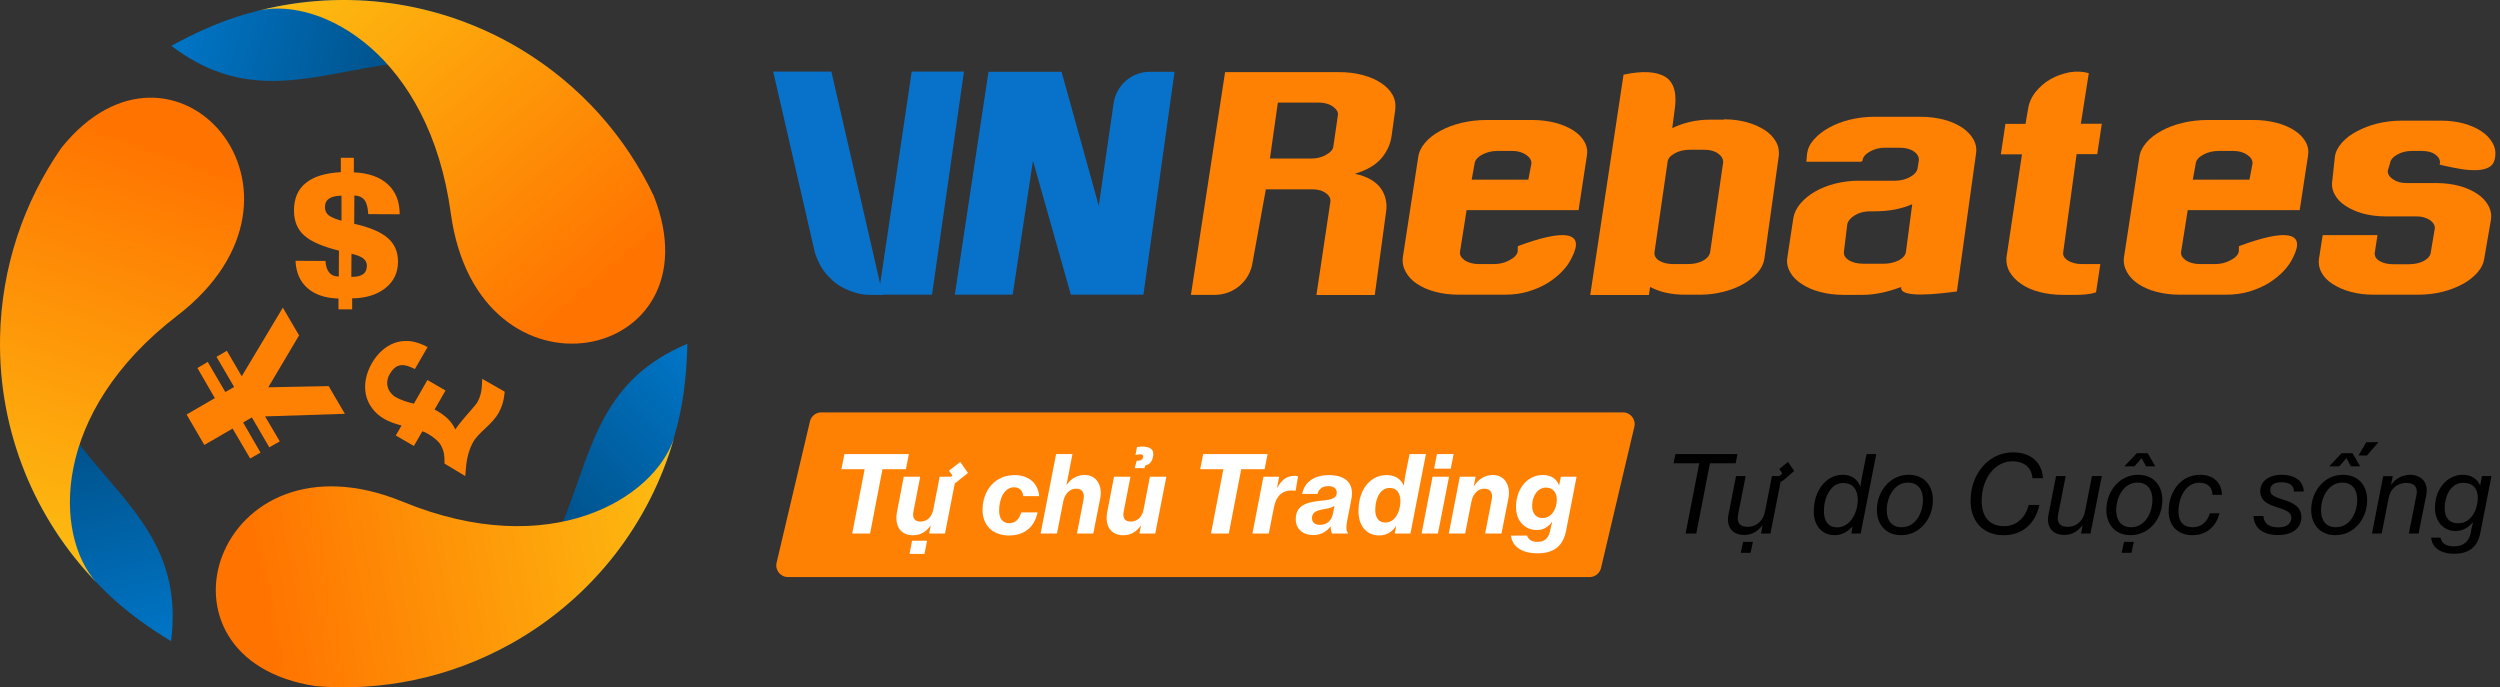 <svg width="291" height="80" viewBox="0 0 291 80" fill="none" xmlns="http://www.w3.org/2000/svg">
<rect x="0" y="0" width="291" height="80" fill="#333333" stroke="none"/>
<path d="M41.524 79.964C47.606 79.728 53.729 78.113 59.418 74.944C69.064 69.59 75.619 60.83 78.434 51.007C78.926 49.215 79.871 46.124 80.009 40.022C60.441 48.191 74.93 70.948 41.524 79.964Z" fill="url(#paint0_linear_501_630)"/>
<path d="M78.454 51.006C76.131 58.053 64.024 65.435 46.898 58.407C25.106 49.45 16.09 76.754 36.76 79.865C44.378 80.495 52.252 78.939 59.418 74.963C69.064 69.589 75.639 60.829 78.454 51.006Z" fill="url(#paint1_linear_501_630)"/>
<path d="M4.652 21.3C1.798 26.674 0.125 32.797 0.007 39.293C-0.19 50.317 4.081 60.396 11.188 67.758C12.487 69.077 14.692 71.459 19.909 74.628C22.645 53.604 -4.305 54.726 4.652 21.3Z" fill="url(#paint2_linear_501_630)"/>
<path d="M11.188 67.759C6.267 62.227 5.932 48.034 20.617 36.754C39.299 22.384 20.184 0.907 7.133 17.226C2.782 23.506 0.164 31.085 0.007 39.294C-0.19 50.337 4.101 60.396 11.188 67.759Z" fill="url(#paint3_linear_501_630)"/>
<path d="M73.808 18.682C70.56 13.524 66.091 9.036 60.501 5.69C51.032 0.02 40.165 -1.279 30.244 1.201C28.452 1.674 25.303 2.402 19.948 5.335C36.838 18.209 49.28 -5.728 73.808 18.682Z" fill="url(#paint4_linear_501_630)"/>
<path d="M30.263 1.201C37.508 -0.314 49.969 6.457 52.469 24.804C55.638 48.151 83.769 42.285 76.111 22.836C72.843 15.926 67.568 9.902 60.52 5.67C51.032 0.02 40.165 -1.279 30.263 1.201Z" fill="url(#paint5_linear_501_630)"/>
<path d="M41.189 18.367V20.06C42.882 20.139 44.201 20.592 45.126 21.438C46.051 22.285 46.524 23.446 46.524 24.942L42.862 24.923C42.823 24.175 42.685 23.623 42.429 23.289C42.173 22.954 41.779 22.777 41.248 22.757L41.228 26.045C43.02 26.458 44.319 26.99 45.126 27.698C45.933 28.387 46.327 29.313 46.327 30.454C46.327 31.734 45.835 32.758 44.87 33.525C43.906 34.293 42.626 34.706 40.992 34.726V36.006H39.398V34.746C37.842 34.706 36.642 34.293 35.775 33.525C34.909 32.758 34.456 31.695 34.397 30.356L37.882 30.376C37.921 30.966 38.059 31.399 38.315 31.714C38.571 32.029 38.945 32.187 39.437 32.187L39.456 29.175C37.547 28.702 36.189 28.112 35.401 27.403C34.614 26.694 34.22 25.73 34.22 24.509C34.22 23.112 34.673 22.029 35.598 21.301C36.504 20.553 37.862 20.139 39.673 20.041V18.367H41.189ZM40.913 29.529L40.894 32.226H40.972C41.543 32.226 41.976 32.128 42.272 31.911C42.567 31.695 42.705 31.36 42.705 30.927C42.705 30.592 42.567 30.317 42.311 30.1C42.055 29.884 41.583 29.706 40.913 29.529ZM39.752 22.777C39.122 22.777 38.63 22.895 38.315 23.112C37.98 23.328 37.823 23.663 37.823 24.116C37.823 24.509 37.96 24.805 38.236 25.041C38.512 25.277 39.023 25.494 39.752 25.691V22.777Z" fill="#FF8104"/>
<path d="M40.145 48.172L38.256 44.943L31.228 45.081L34.811 39.038L32.921 35.809L28.137 43.801L26.405 40.829L25.204 41.538L27.252 45.042L26.228 45.632L24.18 42.128L22.98 42.837L25.007 46.341L21.72 48.25L23.787 51.794L27.074 49.884L29.122 53.368L30.322 52.68L28.295 49.175L29.318 48.585L31.346 52.069L32.567 51.38L30.854 48.467L40.145 48.172Z" fill="#FF8104"/>
<path d="M51.74 53.959V53.664C51.74 53.329 51.721 52.994 51.662 52.719C51.603 52.443 51.504 52.167 51.366 51.911C51.111 51.419 50.579 50.947 49.811 50.494C49.614 50.376 49.398 50.278 49.162 50.199L48.177 51.911L46.071 50.691L46.74 49.53C45.894 49.313 45.264 49.057 44.791 48.801C44.181 48.447 43.689 48.033 43.335 47.541C42.961 47.049 42.705 46.498 42.587 45.927C42.468 45.356 42.468 44.746 42.587 44.116C42.705 43.506 42.941 42.876 43.295 42.266C43.61 41.715 43.984 41.242 44.417 40.848C44.85 40.455 45.343 40.14 45.854 39.943C46.366 39.746 46.937 39.667 47.508 39.687C48.079 39.726 48.669 39.884 49.28 40.159L49.772 40.396L48.295 42.955L47.862 42.758C46.74 42.246 45.972 42.482 45.362 43.545C45.205 43.801 45.126 44.077 45.087 44.333C45.047 44.589 45.067 44.844 45.146 45.081C45.205 45.317 45.323 45.533 45.48 45.73C45.638 45.927 45.835 46.104 46.051 46.222C46.563 46.518 47.272 46.774 48.177 46.99L49.752 44.234L51.858 45.455L50.579 47.679C50.697 47.718 50.795 47.778 50.894 47.837C51.681 48.289 52.272 48.801 52.646 49.372C52.784 49.569 52.902 49.766 53 50.002C53.099 49.845 53.197 49.687 53.355 49.49C53.512 49.293 53.67 49.096 53.847 48.88L54.398 48.23C54.595 48.014 54.772 47.797 54.929 47.62C55.087 47.443 55.225 47.266 55.343 47.128C55.481 46.951 55.54 46.872 55.559 46.833C55.874 46.282 56.052 45.632 56.091 44.943L56.13 44.096L58.748 45.593L58.709 45.927C58.63 46.695 58.394 47.443 58 48.132C57.725 48.604 57.233 49.175 56.445 49.904C55.756 50.534 55.303 51.045 55.107 51.4C54.614 52.246 54.319 53.309 54.221 54.608L54.162 55.416L51.74 53.959Z" fill="#FF8104"/>
<path d="M165.082 18.278C165.161 17.687 165.436 17.136 165.889 16.604C166.342 16.073 166.932 15.62 167.661 15.226C168.389 14.833 169.196 14.518 170.121 14.301C171.047 14.085 171.991 13.967 172.995 13.967H178.33C179.334 13.967 180.24 14.085 181.067 14.301C181.893 14.518 182.602 14.833 183.173 15.207C183.744 15.581 184.177 16.034 184.452 16.545C184.728 17.057 184.807 17.589 184.708 18.16L183.744 24.459H170.712L169.944 29.302C169.885 29.676 170.082 30.01 170.495 30.305C170.909 30.581 171.48 30.739 172.169 30.739H173.881C174.531 30.739 175.121 30.601 175.673 30.305C176.224 30.03 176.559 29.695 176.657 29.302L176.677 28.652C177.996 28.16 179.137 27.805 180.122 27.589C181.106 27.372 181.874 27.313 182.425 27.412C182.976 27.51 183.311 27.766 183.409 28.18C183.508 28.593 183.37 29.183 182.976 29.951C182.72 30.502 182.366 31.034 181.893 31.526C181.421 32.038 180.85 32.491 180.181 32.924C179.511 33.337 178.744 33.672 177.897 33.928C177.051 34.184 176.125 34.302 175.121 34.302H169.806C168.802 34.302 167.897 34.184 167.07 33.967C166.243 33.751 165.535 33.435 164.944 33.042C164.353 32.648 163.92 32.195 163.625 31.644C163.33 31.113 163.212 30.542 163.29 29.951L165.082 18.278ZM171.302 20.916H177.897L178.252 19.065C178.291 18.671 178.074 18.317 177.641 18.022C177.208 17.727 176.677 17.569 176.027 17.569H174.314C173.625 17.569 173.015 17.727 172.484 18.022C171.952 18.317 171.677 18.671 171.637 19.065L171.302 20.916Z" fill="#FF8104"/>
<path d="M200.673 13.888C201.638 13.888 202.504 14.006 203.311 14.223C204.118 14.439 204.807 14.754 205.398 15.128C205.989 15.522 206.422 15.955 206.717 16.487C207.012 16.998 207.111 17.55 207.052 18.14L205.378 30.089C205.3 30.66 205.044 31.192 204.611 31.703C204.158 32.215 203.607 32.668 202.918 33.062C202.229 33.456 201.441 33.751 200.595 33.967C199.729 34.184 198.823 34.302 197.898 34.302H196.146C195.319 34.302 194.571 34.223 193.882 34.066C193.193 33.908 192.583 33.672 192.071 33.397L191.933 34.341H185.102L188.98 8.691C191.185 8.219 192.799 8.317 193.843 8.947C194.886 9.597 195.24 10.935 194.906 12.963L194.65 14.912C196.008 14.262 197.484 13.928 199.059 13.928H200.673V13.888ZM200.575 18.908C200.595 18.514 200.398 18.16 199.984 17.865C199.571 17.569 199.02 17.432 198.37 17.432H196.697C196.028 17.432 195.417 17.569 194.906 17.865C194.394 18.16 194.118 18.495 194.098 18.908L192.583 29.361C192.543 29.755 192.72 30.089 193.134 30.345C193.547 30.601 194.098 30.739 194.787 30.739H196.461C197.169 30.739 197.76 30.601 198.232 30.345C198.705 30.089 198.98 29.755 199.059 29.361L200.575 18.908Z" fill="#FF8104"/>
<path d="M227.781 33.928C223.253 34.538 221.087 34.361 221.304 33.396C220.576 33.672 219.828 33.908 219.08 34.065C218.331 34.223 217.583 34.321 216.816 34.321H214.611C213.607 34.321 212.701 34.203 211.875 33.987C211.048 33.77 210.319 33.455 209.729 33.061C209.119 32.668 208.666 32.215 208.371 31.683C208.075 31.152 207.957 30.62 208.036 30.049L208.745 25.384C208.843 24.794 209.119 24.223 209.571 23.691C210.024 23.16 210.595 22.687 211.284 22.293C211.973 21.9 212.76 21.585 213.627 21.368C214.512 21.152 215.418 21.034 216.363 21.034H220.595C221.265 21.034 221.855 20.876 222.367 20.581C222.879 20.285 223.174 19.931 223.214 19.538L223.351 18.691C223.391 18.297 223.213 17.943 222.8 17.648C222.387 17.352 221.836 17.195 221.147 17.195H219.394C218.745 17.195 218.174 17.352 217.642 17.648C217.111 17.943 216.835 18.297 216.796 18.691L216.658 18.829H210.26L210.339 17.904C210.418 17.313 210.674 16.762 211.146 16.23C211.619 15.699 212.19 15.246 212.918 14.852C213.627 14.459 214.434 14.144 215.339 13.927C216.245 13.711 217.19 13.592 218.194 13.592H223.528C224.532 13.592 225.438 13.711 226.265 13.927C227.092 14.144 227.8 14.459 228.391 14.852C228.981 15.246 229.414 15.699 229.71 16.23C230.005 16.762 230.103 17.313 230.005 17.904L227.781 33.928ZM222.584 23.77C221.934 24.046 221.245 24.262 220.497 24.4C219.749 24.538 218.961 24.597 218.135 24.597H217.662C216.993 24.597 216.422 24.754 215.91 25.049C215.418 25.345 215.123 25.699 215.024 26.093L214.631 29.302C214.591 29.715 214.788 30.03 215.221 30.305C215.654 30.561 216.225 30.699 216.914 30.699H219.257C219.926 30.699 220.497 30.561 221.009 30.305C221.501 30.049 221.796 29.715 221.855 29.302L222.584 23.77Z" fill="#FF8104"/>
<path d="M244.474 30.758L243.982 34.026C243.628 34.144 243.254 34.223 242.86 34.262C242.466 34.302 242.072 34.321 241.679 34.321H240.124C239.139 34.321 238.214 34.203 237.387 33.987C236.56 33.77 235.852 33.455 235.281 33.061C234.71 32.668 234.257 32.215 233.942 31.683C233.627 31.152 233.509 30.581 233.549 29.991L235.36 17.963H232.899L233.43 14.419H235.773L236.049 12.785C236.147 12.037 236.442 11.348 236.915 10.738C237.407 10.128 237.978 9.616 238.667 9.222C239.356 8.829 240.084 8.573 240.891 8.415C241.679 8.277 242.427 8.317 243.135 8.514L242.21 14.4H244.651L244.12 17.943H241.718L240.163 29.321C240.084 29.695 240.261 30.03 240.675 30.305C241.088 30.581 241.639 30.738 242.328 30.738H244.139H244.474V30.758Z" fill="#FF8104"/>
<path d="M249.021 18.278C249.1 17.687 249.376 17.136 249.829 16.604C250.281 16.073 250.872 15.62 251.6 15.226C252.329 14.833 253.136 14.518 254.061 14.301C254.986 14.085 255.931 13.967 256.935 13.967H262.27C263.274 13.967 264.179 14.085 265.006 14.301C265.833 14.518 266.542 14.833 267.113 15.207C267.683 15.581 268.116 16.034 268.392 16.545C268.668 17.057 268.746 17.589 268.648 18.16L267.683 24.459H254.651L253.884 29.302C253.825 29.676 254.022 30.01 254.435 30.305C254.848 30.581 255.419 30.739 256.108 30.739H257.821C258.471 30.739 259.061 30.601 259.612 30.305C260.163 30.03 260.498 29.695 260.597 29.302L260.616 28.652C261.935 28.16 263.077 27.805 264.061 27.589C265.046 27.372 265.813 27.313 266.364 27.412C266.916 27.51 267.25 27.766 267.349 28.18C267.447 28.593 267.309 29.183 266.916 29.951C266.66 30.502 266.305 31.034 265.833 31.526C265.36 32.038 264.79 32.491 264.12 32.924C263.451 33.337 262.683 33.672 261.837 33.928C260.99 34.184 260.065 34.302 259.061 34.302H253.746C252.742 34.302 251.836 34.184 251.01 33.967C250.183 33.751 249.474 33.435 248.884 33.042C248.293 32.648 247.86 32.195 247.565 31.644C247.269 31.113 247.151 30.542 247.23 29.951L249.021 18.278ZM255.242 20.916H261.837L262.191 19.065C262.23 18.671 262.014 18.317 261.581 18.022C261.148 17.727 260.616 17.569 259.967 17.569H258.254C257.565 17.569 256.955 17.727 256.423 18.022C255.892 18.317 255.616 18.671 255.577 19.065L255.242 20.916Z" fill="#FF8104"/>
<path d="M289.16 30.128C289.082 30.68 288.826 31.211 288.373 31.723C287.92 32.235 287.349 32.688 286.66 33.062C285.971 33.436 285.184 33.751 284.298 33.967C283.412 34.184 282.487 34.302 281.503 34.302H276.286C275.302 34.302 274.416 34.184 273.609 33.967C272.802 33.751 272.113 33.436 271.522 33.062C270.932 32.688 270.498 32.235 270.223 31.723C269.947 31.211 269.849 30.68 269.928 30.128L270.361 27.373H276.739L276.424 29.4C276.365 29.794 276.562 30.128 276.975 30.384C277.408 30.64 277.94 30.759 278.629 30.759H280.341C281.03 30.759 281.621 30.64 282.113 30.384C282.585 30.128 282.881 29.814 282.94 29.4L283.412 26.585C283.432 26.211 283.235 25.896 282.822 25.601C282.389 25.325 281.877 25.188 281.286 25.188H277.703C276.719 25.188 275.833 25.069 275.046 24.853C274.258 24.636 273.569 24.321 272.999 23.947C272.428 23.573 272.014 23.12 271.758 22.628C271.483 22.136 271.384 21.585 271.483 21.014L271.778 18.258C271.857 17.687 272.132 17.136 272.585 16.624C273.038 16.113 273.628 15.66 274.337 15.286C275.046 14.912 275.833 14.597 276.719 14.38C277.605 14.164 278.53 14.046 279.514 14.046H284.18C285.125 14.046 286.011 14.164 286.798 14.38C287.586 14.597 288.275 14.912 288.845 15.286C289.416 15.66 289.83 16.113 290.125 16.624C290.42 17.136 290.519 17.687 290.44 18.258C290.381 18.77 290.184 19.144 289.849 19.38C289.515 19.616 289.042 19.754 288.471 19.794C287.881 19.833 287.212 19.794 286.464 19.676C285.696 19.557 284.869 19.38 283.963 19.164L284.003 19.026C284.062 18.632 283.885 18.298 283.491 18.002C283.097 17.707 282.546 17.569 281.877 17.569H280.735C280.105 17.569 279.534 17.707 279.022 18.002C278.511 18.298 278.235 18.632 278.196 19.026L277.94 19.853C277.9 20.246 278.117 20.581 278.55 20.876C278.983 21.172 279.514 21.309 280.105 21.309H283.589C284.574 21.309 285.46 21.428 286.267 21.644C287.074 21.861 287.763 22.176 288.334 22.55C288.905 22.924 289.338 23.376 289.633 23.908C289.928 24.439 290.027 24.991 289.948 25.561L289.16 30.128Z" fill="#FF8104"/>
<path d="M102.265 34.301H108.486L112.206 8.336H106.123L102.265 34.301Z" fill="#0872CA"/>
<path d="M101.615 29.4L96.773 8.336H90.001L94.863 29.439C95.493 31.309 96.202 31.959 96.91 32.648C97.875 33.573 99.765 34.321 101.123 34.321H102.737L101.615 29.4Z" fill="#0872CA"/>
<path d="M127.896 23.948L123.565 8.357H115.061L111.143 34.302H117.876L120.238 18.711L124.648 34.302H133.093L136.715 8.357H133.841C131.734 8.357 129.943 9.912 129.628 11.999L127.896 23.948Z" fill="#0872CA"/>
<path d="M162.09 11.034C161.794 10.502 161.342 10.05 160.751 9.656C160.16 9.262 159.432 8.947 158.586 8.731C157.739 8.494 156.814 8.396 155.81 8.396H142.601L138.624 34.322H141.4C143.624 34.322 145.514 32.688 145.81 30.483L147.345 22.038H152.798C153.448 22.038 153.959 22.195 154.373 22.51C154.786 22.825 154.924 23.16 154.845 23.554L153.231 34.341H160.023L161.342 24.636C161.42 24.164 161.401 23.692 161.302 23.239C161.204 22.786 161.027 22.353 160.751 21.959C160.475 21.566 160.082 21.211 159.59 20.916C159.097 20.621 158.448 20.384 157.7 20.227C159.078 19.814 160.101 19.223 160.771 18.455C161.42 17.688 161.834 16.821 161.971 15.896L162.405 12.786C162.483 12.136 162.385 11.565 162.09 11.034ZM155.2 17.058C155.16 17.412 154.865 17.747 154.353 18.022C153.841 18.317 153.27 18.455 152.66 18.455H147.818L148.743 11.939H153.467C154.156 11.939 154.727 12.097 155.16 12.412C155.593 12.727 155.79 13.061 155.731 13.416L155.2 17.058Z" fill="#FF8104"/>
<path d="M94.279 49.047C94.423 48.434 94.97 48.001 95.599 48.001H188.918C189.793 48.001 190.439 48.818 190.238 49.67L186.356 66.124C186.211 66.736 185.665 67.169 185.035 67.169H91.717C90.841 67.169 90.195 66.352 90.396 65.5L94.279 49.047Z" fill="#FF8104"/>
<path d="M178.949 64.406C177.158 64.406 176.001 63.623 175.889 62.342H177.755C177.879 62.74 178.203 63.076 178.974 63.076C179.845 63.076 180.267 62.578 180.429 61.807L180.466 61.62C180.516 61.334 180.603 61.011 180.678 60.775H180.64C180.193 61.347 179.633 61.695 178.912 61.695C177.506 61.695 176.462 60.65 176.462 59.021C176.462 56.832 177.83 55.29 179.583 55.29C180.529 55.29 181.188 55.713 181.461 56.484H181.486L181.685 55.489H183.514L182.295 61.77C181.909 63.722 180.703 64.406 178.949 64.406ZM179.546 60.302C180.64 60.302 181.213 59.195 181.213 58.163C181.213 57.33 180.777 56.757 179.944 56.757C178.986 56.757 178.34 57.728 178.34 58.884C178.34 59.742 178.787 60.302 179.546 60.302Z" fill="white"/>
<path d="M169.922 55.489H171.763L171.552 56.558H171.589C172.111 55.75 172.845 55.29 173.79 55.29C175.146 55.29 175.867 56.521 175.581 58.001L174.773 62.105H172.87L173.641 58.138C173.778 57.404 173.529 56.882 172.77 56.882C172.049 56.882 171.452 57.479 171.278 58.362L170.544 62.105H168.641L169.922 55.489Z" fill="white"/>
<path d="M166.753 55.489H168.668L167.375 62.105H165.472L166.753 55.489ZM167.263 52.852H169.203L168.867 54.556H166.927L167.263 52.852Z" fill="white"/>
<path d="M160.518 62.329C159.062 62.304 158.067 61.21 158.13 59.319C158.192 56.745 159.697 55.277 161.401 55.302C162.433 55.302 163.042 55.775 163.391 56.484H163.416C163.428 56.359 163.478 55.812 163.664 54.904L164.075 52.852H165.978L164.174 62.105H162.346L162.508 61.247H162.483C162.035 61.919 161.388 62.329 160.518 62.329ZM161.227 60.824C162.284 60.837 162.955 59.755 163.005 58.461C163.042 57.491 162.644 56.807 161.786 56.795C160.791 56.77 160.132 57.79 160.082 59.208C160.045 60.178 160.418 60.812 161.227 60.824Z" fill="white"/>
<path d="M152.877 62.28C151.633 62.28 150.825 61.558 150.825 60.439C150.825 58.822 152.068 58.437 153.859 58.275C155.14 58.163 155.6 57.939 155.6 57.342C155.6 56.907 155.265 56.583 154.618 56.583C153.946 56.583 153.486 56.919 153.362 57.491H151.571C151.819 56.173 152.914 55.302 154.68 55.302C156.732 55.302 157.64 56.359 157.304 58.076L156.807 60.638C156.645 61.459 156.72 61.819 156.881 61.993L156.869 62.105H155.053C154.954 61.894 154.892 61.633 154.892 61.297H154.854C154.406 61.894 153.747 62.28 152.877 62.28ZM153.648 61.098C154.506 61.098 155.016 60.526 155.153 59.792L155.339 58.897C154.867 59.158 154.469 59.195 153.834 59.319C153.063 59.469 152.715 59.755 152.715 60.315C152.715 60.874 153.15 61.098 153.648 61.098Z" fill="white"/>
<path d="M147.064 55.489H148.892L148.656 56.745H148.693C149.228 55.75 149.9 55.389 150.696 55.389C150.882 55.389 151.019 55.402 151.094 55.439L150.808 57.13H150.758C150.621 57.106 150.484 57.093 150.347 57.093C149.278 57.081 148.544 57.715 148.295 59.021L147.686 62.105H145.783L147.064 55.489Z" fill="white"/>
<path d="M140.049 52.852H147.549L147.2 54.618H144.477L143.034 62.105H140.957L142.4 54.618H139.701L140.049 52.852Z" fill="white"/>
<path d="M130.727 62.304C129.272 62.292 128.575 61.173 128.886 59.581L129.67 55.489H131.585L130.802 59.519C130.652 60.24 130.889 60.7 131.585 60.712C132.394 60.725 132.941 60.178 133.115 59.295L133.849 55.489H135.764L134.471 62.105H132.63L132.804 61.197H132.779C132.257 61.907 131.635 62.304 130.727 62.304ZM133.339 54.158L133.215 54.494H132.083L132.307 53.636C132.705 53.648 132.941 53.549 133.028 53.325C133.165 52.952 132.966 52.815 132.431 52.914L132.17 52.964L132.344 52.044C132.481 52.006 132.729 51.981 132.928 51.981C133.861 51.981 134.396 52.292 134.21 53.175C134.085 53.76 133.799 54.083 133.339 54.158Z" fill="white"/>
<path d="M122.93 52.852H124.833L124.361 55.315L124.137 56.434H124.162C124.671 55.725 125.331 55.29 126.276 55.29C127.632 55.29 128.353 56.521 128.067 58.001L127.258 62.105H125.356L126.127 58.138C126.263 57.404 126.015 56.882 125.256 56.882C124.535 56.882 123.938 57.479 123.764 58.362L123.03 62.105H121.127L122.93 52.852Z" fill="white"/>
<path d="M117.453 62.329C115.612 62.329 114.369 61.197 114.369 59.357C114.369 57.044 115.861 55.302 118.087 55.302C119.878 55.302 120.848 56.372 120.96 57.752H119.107C119.033 57.143 118.709 56.72 118.038 56.72C116.918 56.72 116.296 58.026 116.296 59.444C116.296 60.377 116.732 60.899 117.465 60.899C118.174 60.899 118.635 60.464 118.871 59.643H120.774C120.388 61.434 119.169 62.329 117.453 62.329Z" fill="white"/>
<path d="M106.166 62.939H107.907L107.609 64.481H105.868L106.166 62.939ZM106.253 62.304C104.798 62.292 104.102 61.173 104.413 59.581L105.196 55.489H107.111L106.328 59.519C106.179 60.24 106.415 60.7 107.111 60.712C107.92 60.725 108.467 60.178 108.641 59.295L109.375 55.489H111.29L109.997 62.105H108.156L108.33 61.197H108.305C107.783 61.907 107.161 62.304 106.253 62.304ZM109.549 56.733L109.748 55.849C110.109 55.862 110.482 55.7 110.868 55.34L110.457 54.792L111.775 53.773L112.671 55.053L110.955 56.422C110.544 56.745 110.084 56.844 109.549 56.733Z" fill="white"/>
<path d="M98.291 52.852H105.791L105.443 54.618H102.719L101.277 62.105H99.2L100.642 54.618H97.943L98.291 52.852Z" fill="white"/>
<path d="M285.655 64.456C283.989 64.456 283.056 63.66 282.994 62.578H284.076C284.163 63.175 284.66 63.598 285.68 63.598C286.737 63.598 287.409 63.013 287.595 62.031L287.67 61.571L287.857 60.787H287.844C287.334 61.384 286.712 61.807 285.842 61.807C284.324 61.807 283.429 60.613 283.429 59.108C283.429 56.869 284.897 55.265 286.663 55.265C287.67 55.265 288.342 55.737 288.69 56.509L288.901 55.414H290.008L288.702 62.068C288.354 63.809 287.222 64.456 285.655 64.456ZM286.128 60.911C287.72 60.911 288.416 59.22 288.416 57.914C288.416 56.869 287.844 56.198 286.7 56.198C285.319 56.198 284.561 57.678 284.561 59.17C284.561 60.215 285.058 60.911 286.128 60.911Z" fill="black"/>
<path d="M277.404 55.427H278.524L278.312 56.422H278.337C278.835 55.713 279.618 55.265 280.514 55.265C281.819 55.265 282.715 56.148 282.416 57.628L281.521 62.105H280.389L281.272 57.653C281.459 56.745 281.073 56.21 280.103 56.21C279.108 56.21 278.262 56.844 278.051 57.902L277.23 62.105H276.098L277.404 55.427Z" fill="black"/>
<path d="M271.846 62.292C270.005 62.292 269.022 60.998 269.022 59.344C269.022 57.18 270.565 55.265 272.704 55.265C274.569 55.265 275.539 56.558 275.539 58.213C275.539 60.389 274.01 62.292 271.846 62.292ZM271.908 61.372C273.475 61.372 274.383 59.767 274.383 58.175C274.383 57.031 273.836 56.173 272.629 56.173C271.099 56.173 270.167 57.79 270.167 59.394C270.167 60.538 270.714 61.372 271.908 61.372ZM272.567 52.753H273.836L274.719 54.282H273.637L273.139 53.337H273.114L272.293 54.282H271.112L272.567 52.753ZM275.44 51.471H276.858L275.515 53.014H274.532L275.44 51.471Z" fill="black"/>
<path d="M265.21 62.28C263.257 62.28 262.386 61.384 262.299 60.066H263.456C263.543 61.048 264.227 61.384 265.234 61.384C266.292 61.384 266.714 60.862 266.714 60.252C266.714 59.718 266.267 59.419 265.21 59.096C263.966 58.71 263.12 58.337 263.095 57.193C263.07 56.098 264.016 55.265 265.558 55.265C267.274 55.265 268.12 56.073 268.157 57.218H267.013C267.001 56.496 266.515 56.136 265.558 56.136C264.637 56.136 264.252 56.509 264.252 57.068C264.252 57.628 264.774 57.852 265.819 58.175C266.913 58.523 267.859 58.984 267.884 60.19C267.896 61.446 266.826 62.28 265.21 62.28Z" fill="black"/>
<path d="M255.204 62.292C253.438 62.292 252.43 61.148 252.43 59.506C252.43 57.193 253.873 55.265 256.099 55.265C257.816 55.265 258.599 56.334 258.636 57.603H257.53C257.517 56.77 257.032 56.185 256 56.185C254.42 56.185 253.574 57.902 253.574 59.543C253.574 60.675 254.109 61.372 255.216 61.372C256.186 61.372 256.92 60.8 257.231 59.742H258.35C257.928 61.397 256.734 62.292 255.204 62.292Z" fill="black"/>
<path d="M248.003 62.292C246.163 62.292 245.18 60.998 245.18 59.344C245.18 57.18 246.722 55.265 248.861 55.265C250.727 55.265 251.697 56.558 251.697 58.213C251.697 60.389 250.167 62.292 248.003 62.292ZM248.065 61.372C249.633 61.372 250.541 59.767 250.541 58.175C250.541 57.031 249.993 56.173 248.787 56.173C247.257 56.173 246.324 57.79 246.324 59.394C246.324 60.538 246.872 61.372 248.065 61.372ZM248.725 52.753H249.993L250.876 54.282H249.794L249.297 53.337H249.272L248.451 54.282H247.27L248.725 52.753ZM246.959 64.344L247.232 63.076H248.376L248.103 64.344H246.959Z" fill="black"/>
<path d="M240.296 62.267C238.903 62.267 238.17 61.347 238.443 59.916L239.326 55.414H240.446L239.563 59.904C239.426 60.65 239.6 61.322 240.669 61.322C241.739 61.322 242.485 60.576 242.684 59.606L243.505 55.414H244.649L243.331 62.105H242.237L242.411 61.148H242.386C241.888 61.832 241.179 62.267 240.296 62.267Z" fill="black"/>
<path d="M233.23 62.304C230.867 62.304 229.375 60.712 229.375 58.3C229.375 55.166 231.477 52.653 234.313 52.653C235.432 52.653 236.278 52.989 236.862 53.524C237.447 54.071 237.758 54.83 237.795 55.663H236.576C236.489 54.506 235.706 53.698 234.25 53.698C232.124 53.698 230.668 55.787 230.668 58.287C230.668 60.14 231.564 61.247 233.28 61.247C234.81 61.247 235.805 60.128 236.141 58.772H237.385C237.136 59.867 236.701 60.712 235.867 61.421C235.196 61.981 234.25 62.304 233.23 62.304Z" fill="black"/>
<path d="M221.295 62.292C219.454 62.292 218.471 60.998 218.471 59.344C218.471 57.18 220.014 55.265 222.153 55.265C224.018 55.265 224.989 56.558 224.989 58.213C224.989 60.389 223.459 62.292 221.295 62.292ZM221.357 61.372C222.924 61.372 223.832 59.767 223.832 58.175C223.832 57.031 223.285 56.173 222.078 56.173C220.548 56.173 219.616 57.79 219.616 59.394C219.616 60.538 220.163 61.372 221.357 61.372Z" fill="black"/>
<path d="M213.56 62.292C212.129 62.292 211.122 61.247 211.122 59.519C211.122 57.13 212.54 55.265 214.493 55.265C215.537 55.265 216.172 55.775 216.532 56.596H216.557C216.594 56.347 216.669 55.837 216.756 55.414L217.266 52.852H218.398L216.582 62.105H215.488L215.637 61.272C215.077 61.907 214.405 62.292 213.56 62.292ZM213.846 61.384C215.363 61.384 216.246 59.68 216.246 58.163C216.246 57.056 215.711 56.223 214.542 56.223C213.05 56.223 212.304 57.951 212.304 59.481C212.304 60.6 212.764 61.384 213.846 61.384Z" fill="black"/>
<path d="M203.045 62.267C201.652 62.267 200.918 61.347 201.192 59.916L202.075 55.414H203.194L202.311 59.904C202.175 60.65 202.349 61.322 203.418 61.322C204.488 61.322 205.234 60.576 205.433 59.606L206.254 55.414H207.398L206.08 62.105H204.985L205.159 61.148H205.135C204.637 61.832 203.928 62.267 203.045 62.267ZM206.092 56.285L206.242 55.651C206.416 55.713 206.627 55.675 206.876 55.551C206.963 55.501 207.1 55.414 207.274 55.29C207.336 55.24 207.398 55.178 207.46 55.116L207.112 54.593L208.12 53.773L208.841 54.817L207.846 55.688C207.46 56.024 207.1 56.223 206.751 56.285C206.391 56.347 206.179 56.347 206.092 56.285ZM202.622 64.344L202.896 63.076H204.04L203.767 64.344H202.622Z" fill="black"/>
<path d="M195.021 52.852H202.235L202.036 53.922H199.038L197.446 62.105H196.203L197.795 53.922H194.81L195.021 52.852Z" fill="black"/>
<defs>
<linearGradient id="paint0_linear_501_630" x1="83.03" y1="43.894" x2="63.845" y2="63.496" gradientUnits="userSpaceOnUse">
<stop stop-color="#0075C6"/>
<stop offset="1" stop-color="#004E84"/>
</linearGradient>
<linearGradient id="paint1_linear_501_630" x1="30.108" y1="70.122" x2="80.017" y2="61.224" gradientUnits="userSpaceOnUse">
<stop stop-color="#FF7300"/>
<stop offset="0.99" stop-color="#FDBC11"/>
</linearGradient>
<linearGradient id="paint2_linear_501_630" x1="14.887" y1="75.628" x2="7.843" y2="48.843" gradientUnits="userSpaceOnUse">
<stop stop-color="#0075C6"/>
<stop offset="1" stop-color="#004E84"/>
</linearGradient>
<linearGradient id="paint3_linear_501_630" x1="18.771" y1="16.513" x2="1.532" y2="64.708" gradientUnits="userSpaceOnUse">
<stop stop-color="#FF7300"/>
<stop offset="0.99" stop-color="#FDBC11"/>
</linearGradient>
<linearGradient id="paint4_linear_501_630" x1="21.461" y1="0.406" x2="48.524" y2="7.82" gradientUnits="userSpaceOnUse">
<stop stop-color="#0075C6"/>
<stop offset="1" stop-color="#004E84"/>
</linearGradient>
<linearGradient id="paint5_linear_501_630" x1="70.811" y1="33.135" x2="37.817" y2="-5.421" gradientUnits="userSpaceOnUse">
<stop stop-color="#FF7300"/>
<stop offset="0.99" stop-color="#FDBC11"/>
</linearGradient>
</defs>
</svg>
